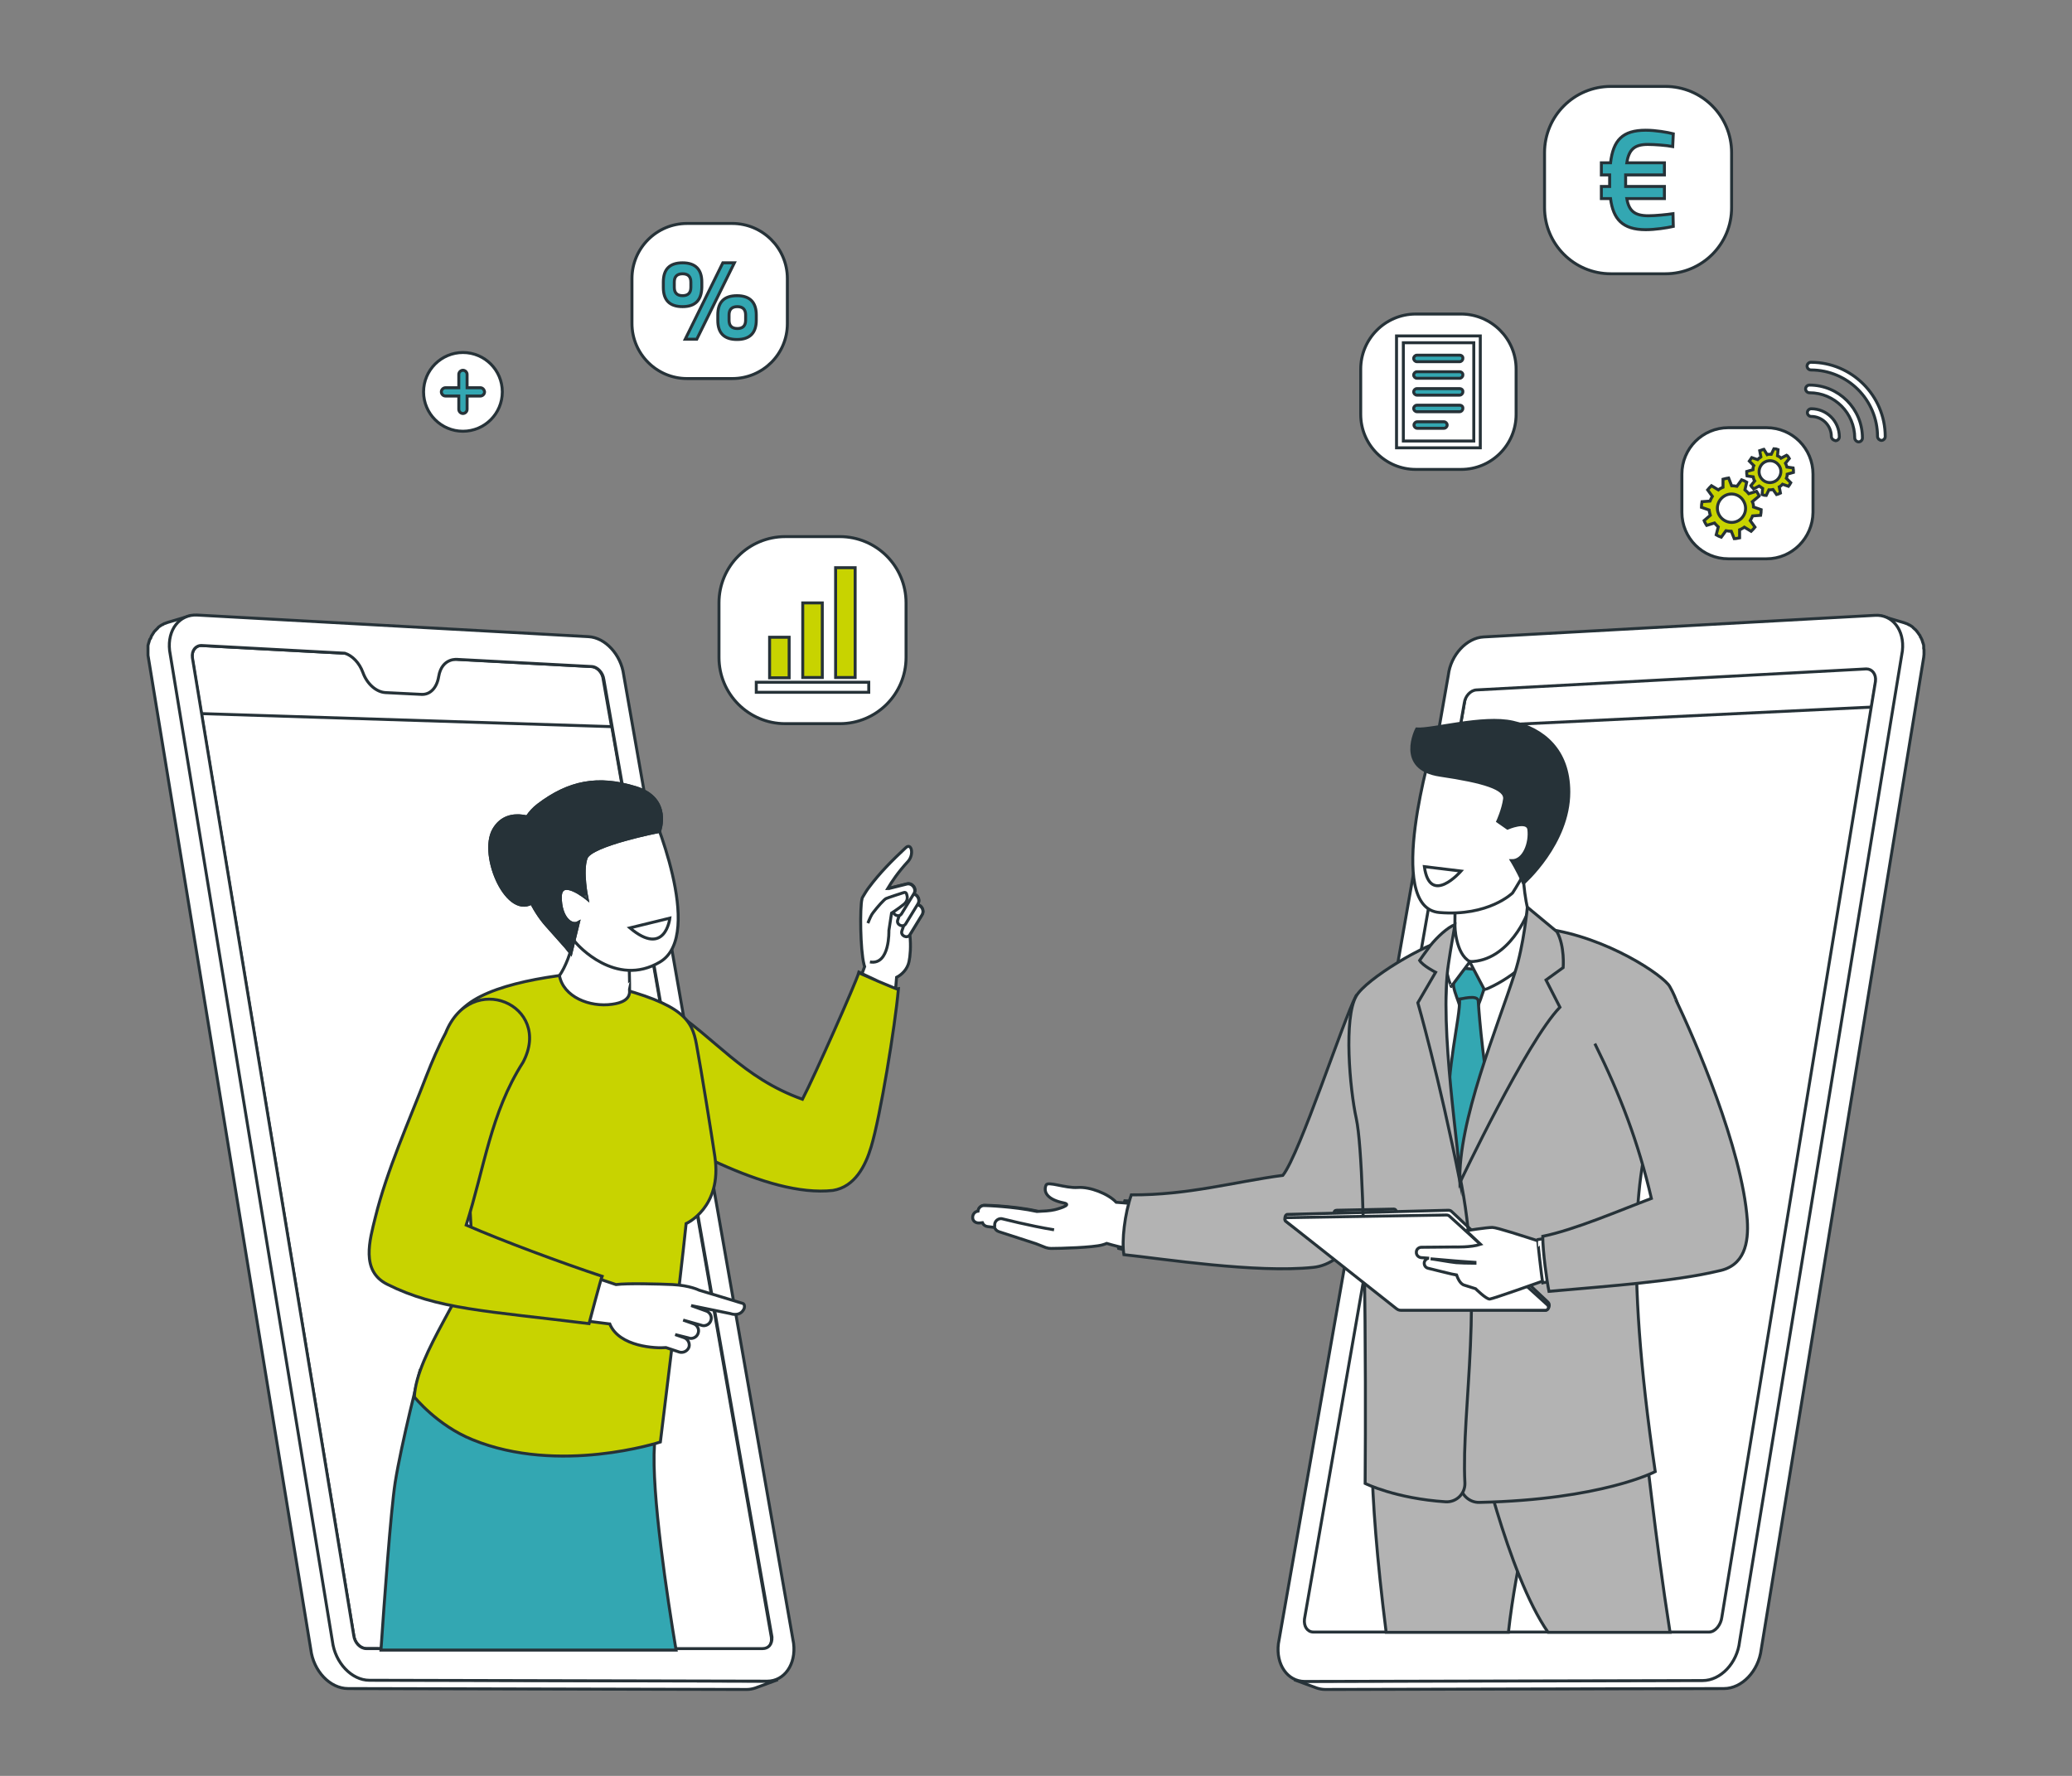 <?xml version="1.0" encoding="utf-8"?>
<!-- Generator: Adobe Illustrator 25.4.1, SVG Export Plug-In . SVG Version: 6.00 Build 0)  -->
<svg version="1.1" id="Livello_1" xmlns="http://www.w3.org/2000/svg" xmlns:xlink="http://www.w3.org/1999/xlink" x="0px" y="0px"
	 viewBox="0 0 700 600" style="enable-background:new 0 0 700 600;" xml:space="preserve">
<rect x="0" y="0" width="700" height="600" fill="#808080" stroke="none"/>
<style type="text/css">
	.st0{fill:#FFFFFF;stroke:#263238;stroke-miterlimit:10;}
	.st1{fill:#33A7B2;}
	.st2{fill:none;stroke:#263238;stroke-miterlimit:10;}
	.st3{fill:#C8D300;}
	.st4{fill:#263238;}
	.st5{opacity:0.15;fill:#FFFFFF;stroke:#263238;stroke-miterlimit:10;}
	.st6{fill:#B3B3B3;}
</style>
<g>
	<g>
		<path class="st0" d="M124,567.5L124,567.5c-5.5-0.8-10.3-6.4-11.1-13.1l-55-334.7c0-0.3-0.1-0.7-0.1-1c0-0.1,0-0.2,0-0.3
			c0-0.2,0-0.4,0-0.7c0-0.1,0-0.2,0-0.4c0-0.2,0-0.4,0-0.6c0-0.1,0-0.2,0-0.4c0-0.2,0-0.3,0.1-0.5c0-0.3,0.1-0.5,0.2-0.8
			c0-0.1,0-0.2,0.1-0.3c0.1-0.4,0.2-0.7,0.3-1c0,0,0-0.1,0.1-0.1c0.1-0.3,0.2-0.6,0.4-0.8c0-0.1,0.1-0.2,0.1-0.3
			c0.1-0.2,0.2-0.4,0.4-0.6c0.1-0.1,0.1-0.2,0.2-0.3c0.2-0.2,0.3-0.5,0.5-0.7c0,0,0-0.1,0.1-0.1c0.2-0.3,0.4-0.5,0.7-0.7
			c0.1-0.1,0.1-0.1,0.2-0.2c0.2-0.2,0.4-0.3,0.5-0.5c0.1-0.1,0.2-0.1,0.3-0.2c0.2-0.1,0.4-0.3,0.6-0.4c0.1,0,0.1-0.1,0.2-0.1
			c0.2-0.1,0.3-0.2,0.5-0.3c0.1,0,0.2-0.1,0.3-0.1c0.3-0.1,0.5-0.2,0.8-0.3c0,0,0,0,0,0l0,0c0,0,0,0,0,0l-7.8,2.3
			c-0.3,0.1-0.6,0.2-0.8,0.3c-0.1,0-0.2,0.1-0.3,0.1c-0.2,0.1-0.4,0.2-0.5,0.3c0,0,0,0-0.1,0c-0.1,0-0.1,0.1-0.2,0.1
			c-0.2,0.1-0.4,0.3-0.6,0.4c-0.1,0.1-0.2,0.1-0.3,0.2c-0.2,0.1-0.4,0.3-0.5,0.5c-0.1,0.1-0.1,0.1-0.2,0.2c-0.2,0.2-0.5,0.5-0.7,0.7
			c0,0,0,0.1-0.1,0.1c-0.2,0.2-0.4,0.5-0.5,0.7c-0.1,0.1-0.1,0.2-0.2,0.3c-0.1,0.2-0.2,0.4-0.4,0.6c-0.1,0.1-0.1,0.2-0.1,0.3
			c-0.1,0.3-0.2,0.6-0.4,0.8c0,0,0,0.1-0.1,0.1c-0.1,0.3-0.2,0.7-0.3,1c0,0.1,0,0.2-0.1,0.3c-0.1,0.3-0.1,0.5-0.2,0.8
			c0,0.1,0,0.1,0,0.2c0,0.1,0,0.2,0,0.3c0,0.1,0,0.2,0,0.4c0,0.2,0,0.4,0,0.6c0,0.1,0,0.2,0,0.4c0,0.2,0,0.4,0,0.7
			c0,0.1,0,0.2,0,0.3c0,0.3,0,0.7,0.1,1L105,557.3c0.9,7.3,6.5,13.2,12.6,13.2l134.7,0.3c1,0,2-0.2,2.9-0.5l7.6-2.8
			c-0.9,0.3-1.8,0.5-2.9,0.5L124,567.5z"/>
		<path class="st0" d="M203.9,229.6c-0.3-2.3-2.1-4.3-4.1-4.4l-131.7-7.1c-2-0.1-3.4,1.7-3.2,4.1l54.6,330.3
			c0.3,2.5,2.2,4.5,4.3,4.5l133.8,0.6c2,0,3.3-1.9,3-4.4L203.9,229.6z"/>
		<path class="st0" d="M199.8,225.2l-131.7-7.1c-2-0.1-3.4,1.7-3.2,4.1l3.1,18.9l138.6,4.4l-2.8-15.9
			C203.6,227.3,201.8,225.3,199.8,225.2z"/>
		<path class="st0" d="M210.7,228c-0.9-6.8-6.2-12.6-11.9-12.9l-132.2-7.3c-6-0.3-10.1,5-9.3,12l55,334.7
			c0.9,7.3,6.5,13.2,12.5,13.2l134.4,0.3c5.8,0,9.8-5.7,8.9-12.8L210.7,228z M257.6,557H123.8c-2.1,0-4-2-4.3-4.5L65,222.2
			c-0.3-2.4,1.1-4.2,3.2-4.1l48.3,2.6c0,0,0,0,0,0c2.5,0.8,4.9,3.2,6.1,6.5c1.4,3.9,4.5,6.6,7.6,6.8l12.1,0.6c3.1,0.2,5.3-2.3,5.9-6
			c1.1-6.6,6.5-5.8,6.5-5.8l45.2,2.4c2,0.1,3.8,2.1,4.1,4.4l56.8,323.5C260.9,555.6,259.6,557,257.6,557z"/>
		<path class="st1" d="M228.4,557.5c-2.9-17.4-8.4-53.2-7.3-69.4l-79.2-25c0,0-6.3,24.5-8.4,37.8c-1.5,9.7-3.7,40.6-4.8,56.6H228.4z
			"/>
		<path class="st2" d="M228.4,557.5c-2.9-17.4-8.4-53.2-7.3-69.4l-79.2-25c0,0-6.3,24.5-8.4,37.8c-1.5,9.7-3.7,40.6-4.8,56.6H228.4z
			"/>
		<path class="st0" d="M311.5,309c0.9-1.3-0.1-3.2-1.6-3.4c0.1-0.2,0.2-0.3,0.2-0.3c0.9-1.3-0.1-3-1.4-3.3c0-0.1,0.1-0.1,0.1-0.1
			c1.1-1.6-0.6-3.8-2.4-3.3c-1.8,0.5-4.6,1.1-6.4,1.6c0,0-0.1,0-0.1,0c1.5-2.5,3.5-5.5,6.9-9.2c2.1-2.4,1.1-6.4-0.8-4.6
			c-4.5,4.2-8.8,8.5-12.5,13.5c-0.7,0.9-1.4,2.1-2,3.1c-0.2,0.3-0.3,0.6-0.3,0.8c-0.7,2.7-0.6,17,0.7,22.1c0.1,0.2,0.1,0.5,0.2,0.7
			c-0.8,2.3-1.7,4.3-2.5,6c4.2,1.5,8.5,3.1,12.7,4.6c0.2-2.6,0.4-4.9,0.6-7c1.8-0.9,3.7-2.8,4.2-5.3c0.4-1.8,0.7-5.2,0.3-9
			c0-0.1,0.1-0.1,0.1-0.2C307.3,315.8,311.5,309,311.5,309z"/>
		<path class="st0" d="M309,305.7c-0.1,0-0.2,0-0.2,0.1c-0.3,1.1-0.7,2.2-1.2,3.1c-0.5,0.9-1.2,1.7-2,2.4c0.1,0,0.1,0,0.2,0
			l-1.1,3.2c-0.6,1.6,1.8,2.8,2.7,1.3c0,0,4.1-6.7,4.1-6.7C312.5,307.4,310.9,305.2,309,305.7z"/>
		<path class="st0" d="M307.6,302.1c-0.3,0.1-0.5,0.1-0.8,0.2c-0.3,1.1-0.7,2.1-1.2,3c-0.6,0.9-1.3,1.8-2.1,2.5
			c0.3-0.1,0.7-0.2,0.9-0.2l-1.1,3.2c-0.6,1.6,1.8,2.8,2.7,1.3c0,0,4.1-6.7,4.1-6.7C311.1,303.8,309.5,301.5,307.6,302.1z"/>
		<path class="st3" d="M290.1,328.7c-0.9,3.2-14.9,34.8-19,42.7c-20.4-7.3-29.5-20.9-45.1-30.8c-15.8-9.6-34.5,24.1-18.5,33.6
			c19.3,10.9,51.4,30.5,73.9,28c7.4-1.2,11-8.3,12.9-14.7c3.1-10.2,8.1-40.8,9.2-53.2C303.3,334.4,290.2,328.8,290.1,328.7z"/>
		<path class="st0" d="M301.3,304.6c0.4-0.2,1.3-0.3,1.7-0.4l-1.1,3.2c-0.6,1.6,1.8,2.8,2.7,1.3c0,0,4.1-6.7,4.1-6.7
			c1.1-1.6-0.6-3.8-2.4-3.3c-1.8,0.5-4.6,1.1-6.4,1.6"/>
		<path class="st0" d="M293.2,311.9c0.6-1.5,1.2-2.9,1.8-3.6c1.6-2.1,3.6-4.3,4.3-4.7c0.6-0.3,5.9-2,5.9-2c0.6-0.2,0.9-0.1,1.1,0.5
			c0.3,0.9,0.5,2.2-0.9,3.4c-2.4,1.9-4.2,3-4.2,3l-0.9,5.9c0,0,0.4,11.8-6.4,10.6"/>
		<path class="st2" d="M290.1,328.7c-0.9,3.2-14.9,34.8-19,42.7c-20.4-7.3-29.5-20.9-45.1-30.8c-15.8-9.6-34.5,24.1-18.5,33.6
			c19.3,10.9,51.4,30.5,73.9,28c7.4-1.2,11-8.3,12.9-14.7c3.1-10.2,8.1-40.8,9.2-53.2C303.3,334.4,290.2,328.8,290.1,328.7z"/>
		<path class="st3" d="M235.3,352.9c-1.5-8.3-4.5-13.6-29.1-19.8c-7.3-1.9-12.1-4.2-17.9-3.4c-19.9,2.8-37.2,8.7-35.5,20.7
			c2.8,20.1,6.9,58.5,6.5,74.4c-0.2,9.6-18.8,32.7-19.3,47.2c0,0,7.7,9.6,19.6,14.4c29.3,12,63.5,0.8,63.5,0.8s6.5-52.4,8.7-73.8
			c0,0,12.3-5.4,9.7-22.7C240.4,383.3,237,362.1,235.3,352.9z"/>
		<path class="st2" d="M235.3,352.9c-1.5-8.3-4.5-13.6-29.1-19.8c-7.3-1.9-12.1-4.2-17.9-3.4c-19.9,2.8-37.2,8.7-35.5,20.7
			c2.8,20.1,6.9,58.5,6.5,74.4c-0.2,9.6-18.8,32.7-19.3,47.2c0,0,7.7,9.6,19.6,14.4c29.3,12,63.5,0.8,63.5,0.8s6.5-52.4,8.7-73.8
			c0,0,12.3-5.4,9.7-22.7C240.4,383.3,237,362.1,235.3,352.9z"/>
		<path class="st0" d="M212.4,319c-0.7-3.4-6.4-8.4-10-8.8c-4.4-0.5-7,1.6-9.2,9.6c-1.7,6.5-4.2,9.8-4.2,9.8
			c1.3,7.2,10.2,10.8,17.8,9.7c3-0.4,6.1-1.5,5.9-4.6C212.8,334.7,212.4,319,212.4,319z"/>
		<path class="st0" d="M166.8,280.3c-5,8.8,4.8,31,13.6,24.3c11.3-8.5,2.4-26.8,2.4-26.8S171.9,271.5,166.8,280.3z"/>
		<path class="st0" d="M177.1,280.1c-6.5,11.5,17.7,38.7,17.7,38.7S207.9,334,223,325c15.5-9.3-3.3-52.2-3.3-52.2
			S182.2,271,177.1,280.1z"/>
		<path class="st0" d="M193.2,318.4L193.2,318.4C193.2,318.4,193.3,318.5,193.2,318.4z"/>
		<path class="st0" d="M214.7,266.1c-12.7-3.9-22.5-2-32.9,5.9c-11.9,9.1-6.4,30.3,2.9,40.7c6.6,7.4,8,9,8.2,9.3l2.5-10.3
			c-2.4,1.4-6.1-1.7-6.1-8.6c0-6.9,9,0.5,9,0.5s-1.9-9.2-0.3-13.7s24.8-9,24.8-9S227,269.8,214.7,266.1z"/>
		<path class="st0" d="M166.8,280.3c-5,8.8,4.8,31,13.6,24.3c11.3-8.5,2.4-26.8,2.4-26.8S171.9,271.5,166.8,280.3z"/>
		<path class="st0" d="M214.7,266.1c-12.7-3.9-22.5-2-32.9,5.9c-11.9,9.1-6.4,30.3,2.9,40.7c6.6,7.4,8,9,8.2,9.3l2.5-10.3
			c-2.4,1.4-6.1-1.7-6.1-8.6c0-6.9,9,0.5,9,0.5s-1.9-9.2-0.3-13.7s24.8-9,24.8-9S227,269.8,214.7,266.1z"/>
		<path class="st4" d="M166.8,280.3c-5,8.8,4.8,31,13.6,24.3c11.3-8.5,2.4-26.8,2.4-26.8S171.9,271.5,166.8,280.3z"/>
		<path class="st4" d="M214.7,266.1c-12.7-3.9-22.5-2-32.9,5.9c-11.9,9.1-6.4,30.3,2.9,40.7c6.6,7.4,8,9,8.2,9.3l2.5-10.3
			c-2.4,1.4-6.1-1.7-6.1-8.6c0-6.9,9,0.5,9,0.5s-1.9-9.2-0.3-13.7s24.8-9,24.8-9S227,269.8,214.7,266.1z"/>
		<path class="st0" d="M226.3,310.2l-13.5,3.3C224.8,323.6,226.3,310.2,226.3,310.2z"/>
		<path class="st5" d="M197.5,302.6c-0.1,0-0.3,0.1-0.4,0.1c0.8,0.5,1.3,1,1.3,1s-0.1-0.5-0.2-1.3
			C197.9,302.5,197.7,302.5,197.5,302.6z"/>
		<path class="st0" d="M250.7,440.3c-0.8-0.2-1.9-0.6-2.6-0.8l-11.9-3.6l0,0c0,0-3.1-1.6-9-1.9c-4.5-0.2-15.2-0.5-19.1,0
			c0,0,0,0,0,0c-3.1-1.1-7-2.3-11.3-3.8c-1,1.6-1.9,3.3-2.7,5.1c-0.3,0.7-0.7,1.4-1,2.1c-0.1,0.1-0.1,0.3-0.1,0.4
			c-0.2,0.4-0.3,0.8-0.5,1.2c-0.6,1.6-1.1,3.2-1.6,4.9c-0.1,0.5-0.3,1-0.4,1.5c4.7,0.5,9.8,1.2,15.4,1.9c0,0,0.1,0,0.1,0
			c3.2,7.8,15.7,8.3,19,8l4.5,1.5c0.3,0.1,0.5,0.1,0.8,0.1c1.1,0,2.2-0.8,2.5-1.9c0.3-1.3-0.5-2.7-1.8-3.1l-2.9-1l4.4,1.1
			c0.3,0.1,0.6,0.2,0.9,0.2c1.1,0,2.2-0.7,2.5-1.9c0.4-1.3-0.4-2.7-1.7-3.1l-3.4-1.2l6,1.7c0.3,0.1,0.6,0.2,0.9,0.2
			c1.1,0,2.2-0.7,2.5-1.9c0.4-1.3-0.4-2.7-1.7-3.1l-5-1.8l13.2,2.7c0.3,0.1,3.4,1.2,4.7-1.7C251.7,441.1,251.4,440.4,250.7,440.3z"
			/>
		<path class="st3" d="M203.4,431.2c-13.8-4.6-33.3-11.8-45.9-17.3c6.2-19.4,8.2-37.8,19.2-55c10.2-19.3-17.6-31.5-26.2-9.8
			c-2.5,4.7-4.5,9.5-6.4,14.3c-5.9,15.4-13.4,32-17.3,47.9c-1.9,7.7-5,18.1,4,22.6c16.9,8.5,33.6,9,68.2,13.3
			C199.2,446.4,203,432.1,203.4,431.2z"/>
		<path class="st2" d="M203.4,431.2c-13.8-4.6-33.3-11.8-45.9-17.3c6.2-19.4,8.2-37.8,19.2-55c10.2-19.3-17.6-31.5-26.2-9.8
			c-2.5,4.7-4.5,9.5-6.4,14.3c-5.9,15.4-13.4,32-17.3,47.9c-1.9,7.7-5,18.1,4,22.6c16.9,8.5,33.6,9,68.2,13.3
			C199.2,446.4,203,432.1,203.4,431.2z"/>
	</g>
	<path class="st0" d="M283.7,244.5h-18.4c-12.4,0-22.4-10-22.4-22.4v-18.4c0-12.4,10-22.4,22.4-22.4h18.4c12.4,0,22.4,10,22.4,22.4
		v18.4C306.1,234.5,296.1,244.5,283.7,244.5z"/>
	<path class="st0" d="M247.4,127.9h-15.3c-10.2,0-18.6-8.3-18.6-18.6V94.1c0-10.2,8.3-18.6,18.6-18.6h15.3
		c10.2,0,18.6,8.3,18.6,18.6v15.3C266,119.6,257.7,127.9,247.4,127.9z"/>
	<circle class="st0" cx="156.4" cy="132.4" r="13.3"/>
	<path class="st1" d="M162.3,131h-4.5v-4.5c0-0.7-0.6-1.4-1.4-1.4c-0.7,0-1.4,0.6-1.4,1.4v4.5h-4.5c-0.7,0-1.4,0.6-1.4,1.4
		c0,0.7,0.6,1.4,1.4,1.4h4.5v4.5c0,0.7,0.6,1.4,1.4,1.4c0.7,0,1.4-0.6,1.4-1.4v-4.5h4.5c0.7,0,1.4-0.6,1.4-1.4
		C163.6,131.6,163,131,162.3,131z"/>
	<path class="st2" d="M162.3,131h-4.5v-4.5c0-0.7-0.6-1.4-1.4-1.4c-0.7,0-1.4,0.6-1.4,1.4v4.5h-4.5c-0.7,0-1.4,0.6-1.4,1.4
		c0,0.7,0.6,1.4,1.4,1.4h4.5v4.5c0,0.7,0.6,1.4,1.4,1.4c0.7,0,1.4-0.6,1.4-1.4v-4.5h4.5c0.7,0,1.4-0.6,1.4-1.4
		C163.6,131.6,163,131,162.3,131z"/>
	<rect x="260" y="215.3" class="st3" width="6.6" height="13.7"/>
	<rect x="271.2" y="203.7" class="st3" width="6.6" height="25.2"/>
	<rect x="282.3" y="191.8" class="st3" width="6.6" height="37.1"/>
	<rect x="260" y="215.3" class="st2" width="6.6" height="13.7"/>
	<rect x="271.2" y="203.7" class="st2" width="6.6" height="25.2"/>
	<rect x="282.3" y="191.8" class="st2" width="6.6" height="37.1"/>
	<rect x="255.5" y="230.5" class="st0" width="38" height="3.4"/>
	<path class="st1" d="M230.6,103.6c-4.3,0-6.5-2.1-6.5-6.5v-1.8c0-4.3,2.1-6.5,6.5-6.5c4.3,0,6.5,2.2,6.5,6.5v1.8
		C237,101.4,234.9,103.6,230.6,103.6z M227.8,97.1c0,1.8,0.9,2.8,2.8,2.8c1.8,0,2.8-0.9,2.8-2.8v-1.8c0-1.8-0.9-2.8-2.8-2.8
		c-1.8,0-2.8,0.9-2.8,2.8V97.1z M231.5,114.6l12.7-25.8h3.9l-12.7,25.8H231.5z M255.5,108.2c0,4.3-2.2,6.5-6.5,6.5
		c-4.3,0-6.5-2.1-6.5-6.5v-1.8c0-4.3,2.1-6.5,6.5-6.5c4.3,0,6.5,2.2,6.5,6.5V108.2z M246.3,108.2c0,1.8,0.9,2.8,2.8,2.8
		c1.8,0,2.8-0.9,2.8-2.8v-1.8c0-1.8-0.9-2.8-2.8-2.8c-1.8,0-2.8,0.9-2.8,2.8V108.2z"/>
	<path class="st2" d="M230.6,103.6c-4.3,0-6.5-2.1-6.5-6.5v-1.8c0-4.3,2.1-6.5,6.5-6.5c4.3,0,6.5,2.2,6.5,6.5v1.8
		C237,101.4,234.9,103.6,230.6,103.6z M227.8,97.1c0,1.8,0.9,2.8,2.8,2.8c1.8,0,2.8-0.9,2.8-2.8v-1.8c0-1.8-0.9-2.8-2.8-2.8
		c-1.8,0-2.8,0.9-2.8,2.8V97.1z M231.5,114.6l12.7-25.8h3.9l-12.7,25.8H231.5z M255.5,108.2c0,4.3-2.2,6.5-6.5,6.5
		c-4.3,0-6.5-2.1-6.5-6.5v-1.8c0-4.3,2.1-6.5,6.5-6.5c4.3,0,6.5,2.2,6.5,6.5V108.2z M246.3,108.2c0,1.8,0.9,2.8,2.8,2.8
		c1.8,0,2.8-0.9,2.8-2.8v-1.8c0-1.8-0.9-2.8-2.8-2.8c-1.8,0-2.8,0.9-2.8,2.8V108.2z"/>
	<g>
		<path class="st2" d="M332.1,411.3c-0.9-0.2-1.6-1.1-1.6-2.1c0.1-1.2,1-2,2.2-2c0.5,0,12.6,0.3,20.8,2.8"/>
		<path class="st2" d="M336.1,414.5c-1.5-0.2-2.4-0.3-2.4-0.3c-1.2-0.1-2-1.1-1.9-2.3c0.1-1.2,1.1-2,2.3-1.9c0.5,0,12,1.1,18.7,3.1"
			/>
		<g>
			<path class="st0" d="M506.9,243.4c-0.8,0-1.5-0.7-1.5-1.5s0.7-1.5,1.5-1.5h0c0.8,0,1.5,0.7,1.5,1.5S507.7,243.4,506.9,243.4z"/>
			<path class="st0" d="M562.6,92.5h-18.4c-12.4,0-22.4-10-22.4-22.4V51.6c0-12.4,10-22.4,22.4-22.4h18.4c12.4,0,22.4,10,22.4,22.4
				v18.4C585.1,82.5,575,92.5,562.6,92.5z"/>
			<path class="st0" d="M493.6,158.6h-15.3c-10.2,0-18.6-8.3-18.6-18.6v-15.3c0-10.2,8.3-18.6,18.6-18.6h15.3
				c10.2,0,18.6,8.3,18.6,18.6V140C512.2,150.3,503.9,158.6,493.6,158.6z"/>
			<path class="st0" d="M471.8,151.3h28.3v-37.8h-28.3V151.3z M474.1,115.8h23.8V149h-23.8V115.8z"/>
			<g>
				<path class="st1" d="M493.1,120h-14.4c-0.6,0-1.1,0.5-1.1,1.1c0,0.6,0.5,1.1,1.1,1.1h14.4c0.6,0,1.1-0.5,1.1-1.1
					C494.3,120.5,493.8,120,493.1,120z"/>
				<path class="st1" d="M493.1,125.6h-14.4c-0.6,0-1.1,0.5-1.1,1.1c0,0.6,0.5,1.1,1.1,1.1h14.4c0.6,0,1.1-0.5,1.1-1.1
					C494.3,126.2,493.8,125.6,493.1,125.6z"/>
				<path class="st1" d="M493.1,131.3h-14.4c-0.6,0-1.1,0.5-1.1,1.1c0,0.6,0.5,1.1,1.1,1.1h14.4c0.6,0,1.1-0.5,1.1-1.1
					C494.3,131.8,493.8,131.3,493.1,131.3z"/>
				<path class="st1" d="M493.1,136.9h-14.4c-0.6,0-1.1,0.5-1.1,1.1c0,0.6,0.5,1.1,1.1,1.1h14.4c0.6,0,1.1-0.5,1.1-1.1
					C494.3,137.4,493.8,136.9,493.1,136.9z"/>
				<path class="st1" d="M487.8,142.5h-9c-0.6,0-1.1,0.5-1.1,1.1c0,0.6,0.5,1.1,1.1,1.1h9c0.6,0,1.1-0.5,1.1-1.1
					C488.9,143,488.4,142.5,487.8,142.5z"/>
			</g>
			<g>
				<path class="st2" d="M493.1,120h-14.4c-0.6,0-1.1,0.5-1.1,1.1c0,0.6,0.5,1.1,1.1,1.1h14.4c0.6,0,1.1-0.5,1.1-1.1
					C494.3,120.5,493.8,120,493.1,120z"/>
				<path class="st2" d="M493.1,125.6h-14.4c-0.6,0-1.1,0.5-1.1,1.1c0,0.6,0.5,1.1,1.1,1.1h14.4c0.6,0,1.1-0.5,1.1-1.1
					C494.3,126.2,493.8,125.6,493.1,125.6z"/>
				<path class="st2" d="M493.1,131.3h-14.4c-0.6,0-1.1,0.5-1.1,1.1c0,0.6,0.5,1.1,1.1,1.1h14.4c0.6,0,1.1-0.5,1.1-1.1
					C494.3,131.8,493.8,131.3,493.1,131.3z"/>
				<path class="st2" d="M493.1,136.9h-14.4c-0.6,0-1.1,0.5-1.1,1.1c0,0.6,0.5,1.1,1.1,1.1h14.4c0.6,0,1.1-0.5,1.1-1.1
					C494.3,137.4,493.8,136.9,493.1,136.9z"/>
				<path class="st2" d="M487.8,142.5h-9c-0.6,0-1.1,0.5-1.1,1.1c0,0.6,0.5,1.1,1.1,1.1h9c0.6,0,1.1-0.5,1.1-1.1
					C488.9,143,488.4,142.5,487.8,142.5z"/>
			</g>
			<path class="st0" d="M634.7,148.4c-0.2-0.2-0.4-0.6-0.4-0.9c0-12.4-10.1-22.5-22.5-22.5c-0.7,0-1.3-0.6-1.3-1.3
				c0-0.7,0.6-1.3,1.3-1.3c13.8,0,25.1,11.3,25.1,25.1c0,0.7-0.6,1.3-1.3,1.3C635.3,148.8,635,148.6,634.7,148.4z"/>
			<path class="st0" d="M627,148.9c-0.2-0.2-0.4-0.6-0.4-0.9c0-8.4-6.8-15.3-15.3-15.3c-0.7,0-1.3-0.6-1.3-1.3
				c0-0.7,0.6-1.3,1.3-1.3c9.9,0,17.9,8,17.9,17.9c0,0.7-0.6,1.3-1.3,1.3C627.6,149.3,627.2,149.1,627,148.9z"/>
			<path class="st0" d="M619.1,148.4c-0.2-0.2-0.4-0.6-0.4-0.9c0-3.8-3.1-6.8-6.8-6.8c-0.7,0-1.3-0.6-1.3-1.3c0-0.7,0.6-1.3,1.3-1.3
				c5.2,0,9.5,4.2,9.5,9.5c0,0.7-0.6,1.3-1.3,1.3C619.7,148.8,619.3,148.6,619.1,148.4z"/>
			<path class="st0" d="M649.9,219.1c0-0.1,0-0.2,0-0.4c0-0.1,0-0.2,0-0.3c0-0.1,0-0.1,0-0.2c0-0.3-0.1-0.5-0.2-0.8
				c0-0.1,0-0.2-0.1-0.3c-0.1-0.4-0.2-0.7-0.3-1c0,0,0-0.1-0.1-0.1c-0.1-0.3-0.2-0.6-0.4-0.8c0-0.1-0.1-0.2-0.1-0.3
				c-0.1-0.2-0.2-0.4-0.4-0.6c-0.1-0.1-0.1-0.2-0.2-0.3c-0.2-0.2-0.3-0.5-0.5-0.7c0,0,0-0.1-0.1-0.1c-0.2-0.3-0.4-0.5-0.7-0.7
				c-0.1-0.1-0.1-0.1-0.2-0.2c-0.2-0.2-0.4-0.3-0.5-0.5c-0.1-0.1-0.2-0.1-0.3-0.2c-0.2-0.1-0.4-0.3-0.6-0.4c-0.1,0-0.1-0.1-0.2-0.1
				c0,0,0,0-0.1,0c-0.2-0.1-0.3-0.2-0.5-0.3c-0.1,0-0.2-0.1-0.3-0.1c-0.3-0.1-0.5-0.2-0.8-0.3l-7.8-2.3c0,0,0,0,0,0l0,0c0,0,0,0,0,0
				c0.3,0.1,0.6,0.2,0.8,0.3c0.1,0,0.2,0.1,0.3,0.1c0.2,0.1,0.4,0.2,0.5,0.3c0.1,0,0.1,0.1,0.2,0.1c0.2,0.1,0.4,0.3,0.6,0.4
				c0.1,0.1,0.2,0.1,0.3,0.2c0.2,0.1,0.4,0.3,0.5,0.5c0.1,0.1,0.1,0.1,0.2,0.2c0.2,0.2,0.5,0.5,0.7,0.7c0,0,0,0.1,0.1,0.1
				c0.2,0.2,0.4,0.5,0.5,0.7c0.1,0.1,0.1,0.2,0.2,0.3c0.1,0.2,0.2,0.4,0.4,0.6c0,0.1,0.1,0.2,0.1,0.3c0.1,0.3,0.2,0.6,0.4,0.8
				c0,0,0,0.1,0.1,0.1c0.1,0.3,0.2,0.7,0.3,1c0,0.1,0,0.2,0.1,0.3c0.1,0.3,0.1,0.5,0.2,0.8c0,0.2,0,0.3,0.1,0.5c0,0.1,0,0.2,0,0.4
				c0,0.2,0,0.4,0,0.6c0,0.1,0,0.2,0,0.4c0,0.2,0,0.4,0,0.7c0,0.1,0,0.2,0,0.3c0,0.3,0,0.7-0.1,1l-55,334.7
				c-0.8,6.7-5.6,12.2-11.1,13.1h0L440.1,568c-1,0-2-0.2-2.9-0.5l7.6,2.8c0.9,0.3,1.9,0.5,2.9,0.5l134.7-0.3
				c6.1,0,11.7-5.9,12.6-13.2l54.9-335.2c0-0.3,0.1-0.7,0.1-1c0-0.1,0-0.2,0-0.3c0-0.2,0-0.4,0-0.7c0-0.1,0-0.2,0-0.4
				C650,219.5,650,219.3,649.9,219.1z"/>
			<path class="st0" d="M634.6,218.2l-136.9,7.1c-2,0.1-3.9,2.1-4.2,4.4l-59,323.5c-0.3,2.4,1.1,4.4,3.2,4.4l139.1-0.6
				c2.1,0,4.1-2,4.4-4.5l56.8-330.3C638.2,219.9,636.8,218.1,634.6,218.2z"/>
			<path class="st0" d="M631.9,218.2l-131.7,7.1c-2,0.1-3.8,2.1-4.1,4.4l-2.8,15.9l139-6.7l2.8-16.7
				C635.3,219.9,633.9,218.1,631.9,218.2z"/>
			<path class="st0" d="M633.4,207.9l-132.2,7.3c-5.7,0.3-11.1,6.1-11.9,12.9l-57.4,327.2c-0.9,7.1,3.1,12.8,8.9,12.8l134.4-0.3
				c6.1,0,11.7-5.9,12.5-13.2l55-334.7C643.5,212.9,639.3,207.5,633.4,207.9z M633.6,230.2l-51.9,316.2c-0.3,2.5-2.2,5-4.3,5H443.7
				c-2,0-3.3-1.9-3-4.4l54-309.5c0.3-2.3,2.1-4.3,4.1-4.4l131.7-7.1C632.5,226,633.9,227.8,633.6,230.2z"/>
			<path class="st0" d="M456.3,341.1c-3.2,11.5-7,23.1-11.3,34.3c-3.6,8.8-7.2,18.2-13,25.6c-16.9,3.2-34.8,5.8-52,4.7
				c-0.1,0.3-3.6,9.9-2.1,16.1c19.6,4.8,40.8,2.8,61,2.7c20-2.6,40.1-56,47.2-73.7L456.3,341.1z"/>
			<path class="st6" d="M509.6,551.5c2.7-24.3,8.9-45.8,12-64.1c3.8-38.4-49.9-83.4-56.9-25.9c-1.8,15.1-2.8,39.3,3.6,90H509.6z"/>
			<path class="st0" d="M456.3,341.1c-3.2,11.5-7,23.1-11.3,34.3c-3.6,8.8-7.2,18.2-13,25.6c-17.9,3.3-36.7,7-54.9,5.2
				c-2.7-2.9-8.9-5.3-13-5c-4.2,0.3-10.1-2.2-10.7-0.8c-1,2.4,0.5,4.9,5.9,6c3.6,0.7-2.9,2.3-2.9,2.3c-1.6,0.4-3.9,0.5-6.1,0.6
				c-7.9-1.7-17.2-2-17.7-2c-1.1-0.1-2.1,0.8-2.2,1.9c-1,0.1-1.8,1-1.8,2.1c0,1.2,0.9,1.9,2.1,1.9c0,0,0.5,0,1.2-0.1
				c0.3,0.7,0.9,1.2,1.7,1.3c0,0,1,0.1,2.4,0.3c0.2,0.6,0.7,1.2,1.4,1.4c0.1,0,6.6,2.2,12.6,4.1l3.3,1.3c0.6,0.2,1.2,0.3,1.8,0.3
				c3.2,0,14.1-0.3,17.3-1.2c0.6-0.2,1.1-0.3,1.5-0.5c20.8,6.1,43.1,4.6,64.8,4.5c20-2.6,40.1-56,47.2-73.7L456.3,341.1z"/>
			<path class="st6" d="M458.1,336.5c-4.3,8.1-18.9,53.2-24.7,60.6c-16.5,2.2-31.9,6.7-51.2,6.6c-2.2,6.3-3.3,15.5-2.5,20.2
				c13.2,1.4,44.6,6.3,63.9,4.3c22.6-2.1,35.2-59.9,42.3-77.6L458.1,336.5z"/>
			<path class="st2" d="M458.1,336.5c-4.3,8.1-18.9,53.2-24.7,60.6c-16.5,2.2-31.9,6.7-51.2,6.6c-2.2,6.3-3.3,15.5-2.5,20.2
				c13.2,1.4,44.6,6.3,63.9,4.3c22.6-2.1,35.2-59.9,42.3-77.6L458.1,336.5z"/>
			<path class="st2" d="M509.6,551.5c2.7-24.3,8.9-45.8,12-64.1c3.8-38.4-49.9-83.4-56.9-25.9c-1.8,15.1-2.8,39.3,3.6,90H509.6z"/>
			<path class="st6" d="M523,551.5h41.2c-5.2-33.3-7.6-59-11.4-87.4c-2.8-39.1-68.1-18.8-54.7,18.3C499,485.3,509.2,531.7,523,551.5
				z"/>
			<g>
				<path class="st1" d="M492.6,326.8c-0.6-0.1-1.1-0.3-1.7-0.5c-0.1,2.4,0,4.8,0.2,7.1c0.4,2.2,1.6,4.8,2.2,6.9
					c1.2,0,1.6-1.1,2.8-1c1.2,0,2.3,0.1,3.4,0.2c0.3-1,0.6-1.5,0.9-2.5c0.4-1.3,0.9-2.5,1.3-3.8c0.5-2,1.1-3.9,1.8-5.7
					C499.9,327.6,496.3,327.5,492.6,326.8z"/>
				<path class="st2" d="M492.6,326.8c-0.6-0.1-1.1-0.3-1.7-0.5c-0.1,2.4,0,4.8,0.2,7.1c0.4,2.2,1.6,4.8,2.2,6.9
					c1.2,0,1.6-1.1,2.8-1c1.2,0,2.3,0.1,3.4,0.2c0.3-1,0.6-1.5,0.9-2.5c0.4-1.3,0.9-2.5,1.3-3.8c0.5-2,1.1-3.9,1.8-5.7
					C499.9,327.6,496.3,327.5,492.6,326.8z"/>
				<path class="st1" d="M493.1,337.6c0.3,6-4.6,24.2-3.6,39.1c0.4,2.2,3.1,22.4,3.7,24.5c1.2,0,11.1-23.5,10.9-24.6
					c-3.8-22.6-4.6-37.3-4.7-38.4C499.3,335.9,493.3,337.6,493.1,337.6z"/>
				<path class="st2" d="M493.1,337.6c0.3,6-4.6,24.2-3.6,39.1c0.4,2.2,3.1,22.4,3.7,24.5c1.2,0,11.1-23.5,10.9-24.6
					c-3.8-22.6-4.6-37.3-4.7-38.4C499.3,335.9,493.3,337.6,493.1,337.6z"/>
			</g>
			<path class="st2" d="M523,551.5h41.2c-5.2-33.3-7.6-59-11.4-87.4c-2.8-39.1-68.1-18.8-54.7,18.3C499,485.3,509.2,531.7,523,551.5
				z"/>
			<path class="st6" d="M564.1,333.3c-2-3.6-21.1-16.7-42-19.5c-1.2-0.2-24.2,50.4-27.8,74c-3.4,22.6-2.5,88.6-1,113.8
				c0.2,3.4,3.1,6.1,6.5,6c41.3-0.9,59.4-10.4,59.4-10.4c-10.7-72.6-6-104-0.3-119.5C563.3,365.4,574,350.7,564.1,333.3z"/>
			<path class="st0" d="M515.3,282.9c-1.6-4.6-13.2-6.8-17.7-5.2c-3.9,1.4-6.2,5.3-5.8,9.2l0,0.1l-0.3,26.5
				c-0.1,1.2,0.1,2.6,0.3,5.8c0.6,9.7,14.3,4.6,14.4,4.6c2-1.8,12.7-7,11.6-10.4C512.4,296.7,515.3,282.9,515.3,282.9z"/>
			<path class="st0" d="M484.1,251.3c0,0-16.7,55.5,2.2,57c16.6,1.4,24.7-6.6,24.7-6.6s23.3-36,15-46.7
				C519.6,246.7,484.1,251.3,484.1,251.3z"/>
			<path class="st0" d="M511.1,244c-10.1-2.3-27.4,2.7-32.5,2.3c0,0-7,13.4,7.9,15.6c14.9,2.2,22.3,4.5,21.8,8.1
				c-0.5,3.6-2.3,7.5-2.3,7.5l3.3,2.3c0,0,6.7-2.9,7.2,0.4c0.6,4.5-1.6,10.7-5.8,10.6c0,0,1.6,2.5,4,7.6c0,0,15.3-13.4,15.3-30.8
				C530,253.3,521.2,246.3,511.1,244z"/>
			<path class="st4" d="M511.1,244c-10.1-2.3-27.4,2.7-32.5,2.3c0,0-7,13.4,7.9,15.6c14.9,2.2,22.3,4.5,21.8,8.1
				c-0.5,3.6-2.3,7.5-2.3,7.5l3.3,2.3c0,0,6.7-2.9,7.2,0.4c0.6,4.5-1.6,10.7-5.8,10.6c0,0,1.6,2.5,4,7.6c0,0,15.3-13.4,15.3-30.8
				C530,253.3,521.2,246.3,511.1,244z"/>
			<path class="st0" d="M493.6,294.3l-12.4-1.5C483.1,306.4,493.6,294.3,493.6,294.3z"/>
			<path class="st2" d="M564.1,333.3c-2-3.6-21.1-16.7-42-19.5c-1.2-0.2-24.2,50.4-27.8,74c-3.4,22.6-2.5,88.6-1,113.8
				c0.2,3.4,3.1,6.1,6.5,6c41.3-0.9,59.4-10.4,59.4-10.4c-10.7-72.6-6-104-0.3-119.5C563.3,365.4,574,350.7,564.1,333.3z"/>
			<path class="st6" d="M493,396.5c-8.7-40-2.9-79.4-3.1-79.4c-8.5,1.6-28.4,13.7-31.7,19.4c-4.3,7.4-2.2,31.4,0,41.4
				c3.9,17.9,3,123.3,3,123.3s10.3,5.1,27.2,6.2c3.6,0.2,6.6-2.7,6.5-6.3C493.6,476,501.8,437.3,493,396.5z"/>
			<path class="st0" d="M491.5,312.7c0,0,0.2,9.6,5.1,12.2l-6.3,8.4C490.2,333.4,485.1,321.2,491.5,312.7z"/>
			<path class="st0" d="M496.5,324.9l5,9.5c0.4,0,18.2-7.2,20.3-20.8l-5.6-5.6C516.3,308.1,510.1,324.8,496.5,324.9z"/>
			<path class="st0" d="M470.9,410.1l-19.4,0.4c-0.4,0-0.8-0.3-0.8-0.8l0,0c0-0.4,0.3-0.8,0.8-0.8l19.4-0.4c0.4,0,0.8,0.3,0.8,0.8
				l0,0C471.7,409.7,471.3,410.1,470.9,410.1z"/>
			<path class="st6" d="M516,306.5c0,0-1.2,12.9-4.2,22.1c-5.9,18.5-19.3,50.2-18.6,71c0,0,22.5-47.6,33.8-59.3l-4.7-9.2l5.8-4.2
				c0,0,0.6-7.2-2.1-12.1L516,306.5z"/>
			<path class="st2" d="M336.1,414.5c-0.1-0.4-0.1-0.8,0-1.2c0.3-1.1,1.5-1.8,2.6-1.5c0.1,0,8.8,2.3,17.4,3.7"/>
			<path class="st0" d="M435,410.3l54.3-1.4c0.4,0,0.8,0.1,1.1,0.4l32.4,30.5c1.3,1.1,0.2,2.9-0.7,2.9l-48.8-1.1
				c-0.6,0-1.1-0.2-1.6-0.6l-37.2-28.3C433.8,412.3,434,410.2,435,410.3z"/>
			<path class="st2" d="M493,396.5c-8.7-40-2.9-79.4-3.1-79.4c-8.5,1.6-28.4,13.7-31.7,19.4c-4.3,7.4-2.2,31.4,0,41.4
				c3.9,17.9,3,123.3,3,123.3s10.3,5.1,27.2,6.2c3.6,0.2,6.6-2.7,6.5-6.3C493.6,476,501.8,437.3,493,396.5z"/>
			<path class="st0" d="M434.9,411.4l53.7-0.9c0.4,0,0.8,0.1,1.1,0.4l33.1,30c0.7,0.7,0.2,1.8-0.7,1.8h-48.8c-0.6,0-1.1-0.2-1.6-0.6
				l-37.2-29.4C433.8,412.3,434.1,411.4,434.9,411.4z"/>
			<path class="st6" d="M491.5,312.4c-2.4,0.9-6,4.2-8.3,7.1c-1.6,2.1-3.6,5-3.6,5c1.1,1.8,5.4,4,5.4,4l-6,10.3
				c0,0,7,24.3,14.3,60.8c0.1-8.3-7.3-53-3.9-74.3C490,321,491.4,313.5,491.5,312.4z"/>
			<path class="st0" d="M587.2,409.5c-1.7-24.1-12.9-47-21.3-69.4l-25.7,13.2c8.6,17.4,17.1,35.6,21.5,54.4
				c-12.3,5.5-28.5,9.5-42.2,11.5c-4.4-1.4-13.8-4.5-15.3-4.5c-2,0-8.9,1.1-8.9,1.1l4.9,4.6c-3.3,1.1-8.6,0.9-8.6,0.9
				c-3.8,0-7.6,0.1-11.4,0.1h0c-0.9,0-1.7,0.7-1.7,1.6c-0.1,1,0.7,1.8,1.6,1.9c0.9,0.1,1.8,0.1,2.7,0.2c-0.7,0-1.4,0.6-1.6,1.3
				c-0.2,0.9,0.3,1.9,1.3,2.1c0,0,9.2,2.3,9.6,2.3c0.3,0.8,1.1,3,2.6,3.4c1,0.3,3.8,1.2,3.8,1.2s3.6,3.6,4.8,3.5
				c1.1-0.1,16.9-5.7,19.4-6.6c19.1,0.1,37.9-1.8,55-5.9C586.3,425,587.7,417.2,587.2,409.5z M483.3,425.3c2.7,0.2,5.4,0.5,8.1,0.7
				c0,0,3.7,0.3,6.9,0.5c0,0.1,0,0.2,0,0.3c-2.5,0-5-0.1-6.4-0.2C489.9,426.4,484.4,425.4,483.3,425.3z"/>
			<path class="st0" d="M587.2,409.5c-1.7-24.1-12.9-47-21.3-69.4l-25.7,13.2c8.6,17.4,17.1,35.6,21.5,54.4
				c-12.3,5.5-28.5,9.1-42.2,11.1c-0.1,0,1.3,12.7,1.7,14.6c0.7-0.2,1.7-0.2,2-0.3c19.1,0.1,37.3-2.3,54.3-6.4
				C586.3,425,587.7,417.2,587.2,409.5z"/>
			<path class="st6" d="M590.3,412.1c-1.7-24.1-18-61.7-24.2-74.5l-27.4,15c8.6,17.4,14.7,33.4,19.1,52.3
				c-10.6,4-25.9,10.6-36.7,12.8c0,5.3,1.4,15.3,2.1,18.6c20.4-1.8,42.8-3.4,57.3-6.9C589.4,427.6,590.8,419.9,590.3,412.1z"/>
			<path class="st2" d="M538.8,352.6c8.6,17.4,14.7,33.4,19.1,52.3c-10.6,4-25.9,10.6-36.7,12.8c0,5.3,1.4,15.3,2.1,18.6
				c20.4-1.8,42.8-3.4,57.3-6.9c8.8-1.7,10.2-9.5,9.7-17.2c-1.7-24.1-18-61.7-24.2-74.5"/>
			<path class="st2" d="M516,306.5c0,0-1.2,12.9-4.2,22.1c-5.9,18.5-19.3,50.2-18.6,71c0,0,22.5-47.6,33.8-59.3l-4.7-9.2l5.8-4.2
				c0,0,0.6-7.2-2.1-12.1L516,306.5z"/>
			<path class="st2" d="M491.5,312.4c-2.4,0.9-6,4.2-8.3,7.1c-1.6,2.1-3.6,5-3.6,5c1.1,1.8,5.4,4,5.4,4l-6,10.3
				c0,0,7,24.3,14.3,60.8c0.1-8.3-7.3-53-3.9-74.3C490,321,491.4,313.5,491.5,312.4z"/>
			<path class="st0" d="M596.8,188.8h-12.9c-8.7,0-15.7-7-15.7-15.7v-12.9c0-8.7,7-15.7,15.7-15.7h12.9c8.7,0,15.7,7,15.7,15.7v12.9
				C612.4,181.8,605.4,188.8,596.8,188.8z"/>
			<path class="st3" d="M594.3,167.6c-0.1-0.3-0.2-0.6-0.4-0.8c-0.1-0.3-0.3-0.5-0.5-0.8l-2.6,0.8c-0.4-0.5-0.8-0.9-1.3-1.3l0.6-2.6
				c-0.5-0.3-1.1-0.6-1.7-0.8l-1.6,2.2c-0.6-0.1-1.2-0.2-1.8-0.2l-1-2.6c-0.6,0.1-1.2,0.2-1.9,0.4l0,2.7c-0.3,0.1-0.5,0.3-0.8,0.4
				c-0.3,0.2-0.6,0.3-0.8,0.5l-2.3-1.4c-0.4,0.4-0.9,0.9-1.3,1.4l1.6,2.2c-0.3,0.5-0.6,1.1-0.8,1.6l-2.7,0.2
				c-0.1,0.6-0.2,1.3-0.2,1.9l2.6,0.9c0.1,0.6,0.2,1.2,0.4,1.8l-2.1,1.8c0.1,0.3,0.3,0.6,0.4,0.8c0.1,0.3,0.3,0.5,0.5,0.8l2.6-0.8
				c0.4,0.5,0.9,0.9,1.3,1.3l-0.7,2.7c0.5,0.3,1.1,0.6,1.7,0.8l1.6-2.2c0.6,0.1,1.2,0.2,1.8,0.2l1,2.5c0.6,0,1.2-0.2,1.8-0.3l0-2.7
				c0.3-0.1,0.6-0.3,0.8-0.4c0.3-0.1,0.5-0.3,0.8-0.5l2.3,1.4c0.5-0.5,0.9-0.9,1.3-1.4l-1.6-2.2c0.3-0.5,0.6-1.1,0.8-1.6l2.7-0.2
				c0.1-0.6,0.2-1.2,0.2-1.9l-2.6-0.9c0-0.6-0.1-1.2-0.4-1.8L594.3,167.6z M587.3,175.9c-2.3,1.3-5.2,0.4-6.5-1.9
				c-1.3-2.3-0.4-5.2,1.9-6.5c2.3-1.3,5.2-0.4,6.4,1.9C590.4,171.7,589.6,174.6,587.3,175.9z"/>
			<path class="st3" d="M605.9,159.6c0-0.5,0-1-0.1-1.5l-2.1-0.3c-0.1-0.4-0.3-0.9-0.5-1.3l1.3-1.6c-0.1-0.2-0.3-0.4-0.4-0.6
				c-0.1-0.2-0.3-0.4-0.5-0.5l-1.9,1c-0.3-0.4-0.8-0.6-1.2-0.8l0.2-2.1c-0.5-0.2-0.9-0.3-1.4-0.3l-0.9,1.9c-0.5,0-0.9-0.1-1.4,0.1
				l-1.1-1.8c-0.5,0.1-1,0.4-1.4,0.5l0.4,2.1c-0.2,0.2-0.4,0.3-0.6,0.4c-0.2,0.2-0.4,0.4-0.5,0.5l-2-0.7c-0.3,0.4-0.5,0.8-0.8,1.2
				l1.5,1.5c-0.2,0.4-0.3,0.9-0.3,1.4l-2.1,0.6c0,0.5,0,1,0.1,1.5l2.1,0.3c0.1,0.5,0.2,1,0.5,1.4l-1.3,1.6c0.1,0.2,0.3,0.4,0.5,0.6
				c0.2,0.1,0.3,0.4,0.4,0.5l1.9-1c0.4,0.3,0.8,0.5,1.2,0.8l-0.2,2.1c0.5,0.2,0.9,0.3,1.4,0.3l0.9-1.9c0.5,0,1,0,1.4-0.1l1.2,1.7
				c0.4-0.1,0.9-0.3,1.3-0.5l-0.4-2.1c0.2-0.1,0.4-0.2,0.6-0.4c0.2-0.2,0.4-0.4,0.5-0.5l2,0.7c0.3-0.4,0.6-0.8,0.8-1.2l-1.5-1.5
				c0.2-0.5,0.3-0.9,0.3-1.4L605.9,159.6z M600.3,162.2c-1.6,1.3-3.9,1.1-5.2-0.5c-1.3-1.6-1-3.9,0.5-5.2c1.6-1.3,3.9-1.1,5.2,0.5
				C602.1,158.5,601.9,160.8,600.3,162.2z"/>
			<path class="st2" d="M594.3,167.6c-0.1-0.3-0.2-0.6-0.4-0.8c-0.1-0.3-0.3-0.5-0.5-0.8l-2.6,0.8c-0.4-0.5-0.8-0.9-1.3-1.3l0.6-2.6
				c-0.5-0.3-1.1-0.6-1.7-0.8l-1.6,2.2c-0.6-0.1-1.2-0.2-1.8-0.2l-1-2.6c-0.6,0.1-1.2,0.2-1.9,0.4l0,2.7c-0.3,0.1-0.5,0.3-0.8,0.4
				c-0.3,0.2-0.6,0.3-0.8,0.5l-2.3-1.4c-0.4,0.4-0.9,0.9-1.3,1.4l1.6,2.2c-0.3,0.5-0.6,1.1-0.8,1.6l-2.7,0.2
				c-0.1,0.6-0.2,1.3-0.2,1.9l2.6,0.9c0.1,0.6,0.2,1.2,0.4,1.8l-2.1,1.8c0.1,0.3,0.3,0.6,0.4,0.8c0.1,0.3,0.3,0.5,0.5,0.8l2.6-0.8
				c0.4,0.5,0.9,0.9,1.3,1.3l-0.7,2.7c0.5,0.3,1.1,0.6,1.7,0.8l1.6-2.2c0.6,0.1,1.2,0.2,1.8,0.2l1,2.5c0.6,0,1.2-0.2,1.8-0.3l0-2.7
				c0.3-0.1,0.6-0.3,0.8-0.4c0.3-0.1,0.5-0.3,0.8-0.5l2.3,1.4c0.5-0.5,0.9-0.9,1.3-1.4l-1.6-2.2c0.3-0.5,0.6-1.1,0.8-1.6l2.7-0.2
				c0.1-0.6,0.2-1.2,0.2-1.9l-2.6-0.9c0-0.6-0.1-1.2-0.4-1.8L594.3,167.6z M587.3,175.9c-2.3,1.3-5.2,0.4-6.5-1.9
				c-1.3-2.3-0.4-5.2,1.9-6.5c2.3-1.3,5.2-0.4,6.4,1.9C590.4,171.7,589.6,174.6,587.3,175.9z"/>
			<path class="st2" d="M605.9,159.6c0-0.5,0-1-0.1-1.5l-2.1-0.3c-0.1-0.4-0.3-0.9-0.5-1.3l1.3-1.6c-0.1-0.2-0.3-0.4-0.4-0.6
				c-0.1-0.2-0.3-0.4-0.5-0.5l-1.9,1c-0.3-0.4-0.8-0.6-1.2-0.8l0.2-2.1c-0.5-0.2-0.9-0.3-1.4-0.3l-0.9,1.9c-0.5,0-0.9-0.1-1.4,0.1
				l-1.1-1.8c-0.5,0.1-1,0.4-1.4,0.5l0.4,2.1c-0.2,0.2-0.4,0.3-0.6,0.4c-0.2,0.2-0.4,0.4-0.5,0.5l-2-0.7c-0.3,0.4-0.5,0.8-0.8,1.2
				l1.5,1.5c-0.2,0.4-0.3,0.9-0.3,1.4l-2.1,0.6c0,0.5,0,1,0.1,1.5l2.1,0.3c0.1,0.5,0.2,1,0.5,1.4l-1.3,1.6c0.1,0.2,0.3,0.4,0.5,0.6
				c0.2,0.1,0.3,0.4,0.4,0.5l1.9-1c0.4,0.3,0.8,0.5,1.2,0.8l-0.2,2.1c0.5,0.2,0.9,0.3,1.4,0.3l0.9-1.9c0.5,0,1,0,1.4-0.1l1.2,1.7
				c0.4-0.1,0.9-0.3,1.3-0.5l-0.4-2.1c0.2-0.1,0.4-0.2,0.6-0.4c0.2-0.2,0.4-0.4,0.5-0.5l2,0.7c0.3-0.4,0.6-0.8,0.8-1.2l-1.5-1.5
				c0.2-0.5,0.3-0.9,0.3-1.4L605.9,159.6z M600.3,162.2c-1.6,1.3-3.9,1.1-5.2-0.5c-1.3-1.6-1-3.9,0.5-5.2c1.6-1.3,3.9-1.1,5.2,0.5
				C602.1,158.5,601.9,160.8,600.3,162.2z"/>
			<g>
				<path class="st1" d="M541,55h3.1c0.9-7.6,4-11,11.9-11c3.4,0,7.3,0.7,9.3,1.2l-0.2,4.3c-2.1-0.4-6.1-0.7-8.4-0.7
					c-4.4,0-6.4,1.6-7.1,6.2h12.7v4.1h-13.1v1.7V63h13.1v4.1h-12.7c0.7,4.2,2.7,5.8,7.3,5.8c2.4,0,6.3-0.4,8.3-0.7l0.1,4.3
					c-2.2,0.5-6.2,1.1-9.3,1.1c-7.9,0-11-3.6-11.9-10.5H541V63h2.8c0-0.7,0-1.4,0-2.2v-1.7H541V55z"/>
			</g>
			<g>
				<path class="st2" d="M541,55h3.1c0.9-7.6,4-11,11.9-11c3.4,0,7.3,0.7,9.3,1.2l-0.2,4.3c-2.1-0.4-6.1-0.7-8.4-0.7
					c-4.4,0-6.4,1.6-7.1,6.2h12.7v4.1h-13.1v1.7V63h13.1v4.1h-12.7c0.7,4.2,2.7,5.8,7.3,5.8c2.4,0,6.3-0.4,8.3-0.7l0.1,4.3
					c-2.2,0.5-6.2,1.1-9.3,1.1c-7.9,0-11-3.6-11.9-10.5H541V63h2.8c0-0.7,0-1.4,0-2.2v-1.7H541V55z"/>
			</g>
		</g>
	</g>
</g>
</svg>

